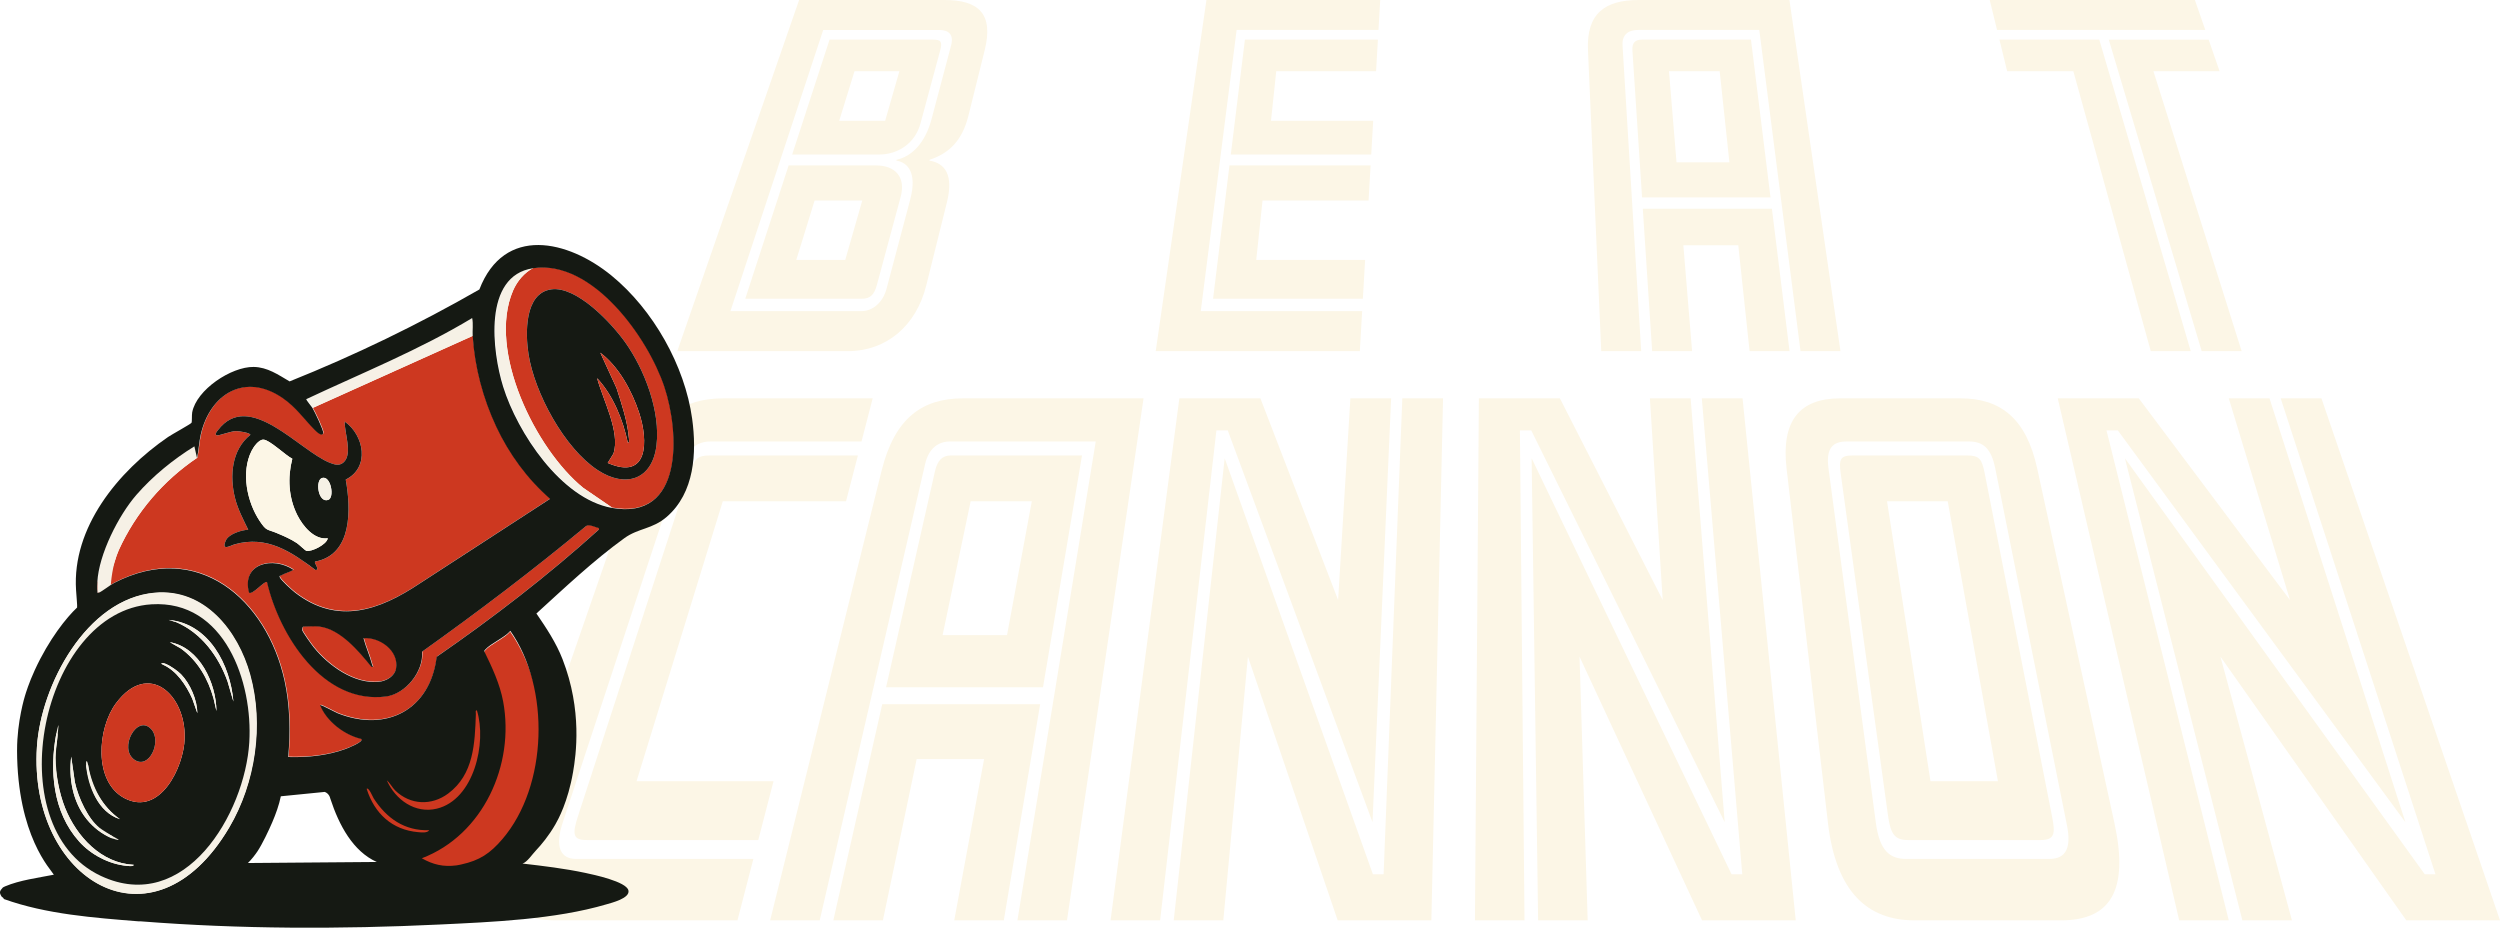 <?xml version="1.0" encoding="UTF-8"?>
<svg id="Layer_2" data-name="Layer 2" xmlns="http://www.w3.org/2000/svg" viewBox="0 0 2413.86 895.77">
  <defs>
    <style>
      .cls-1 {
        fill: #151913;
      }

      .cls-2 {
        fill: #f6f1e6;
      }

      .cls-3 {
        fill: #fcf6e6;
      }

      .cls-4 {
        fill: #cd3820;
      }
      #Layer_1-2 > g > g:first-child .cls-1 { fill: #fcf6e6 !important; }
    </style>
  </defs>
  <g id="Layer_1-2" data-name="Layer 1">
    <g>
      <g>
        <path class="cls-1" d="M894.32,275.65c-9.63,38.78-38.21,63.4-75.93,63.4h-164.44L771.57,0h140.36c32.84,0,47.63,13.08,38.84,48.45l-15.74,63.36c-6.19,24.92-19.57,36.56-37.41,42.43l-.22.84c15.33,2.53,23.41,13.98,16.87,40.31l-19.94,80.27ZM878.82,192.77c6.97-26.27-2.53-36.01-13.38-37.69l.23-.84c14.04-2.94,27.47-15.44,33.77-39.19l18.88-71.13c2.79-10.51-2.25-14.98-11.41-14.98h-112.06l-89.58,271.46h126.66c10.42,0,20.49-8.15,24.02-21.44l22.87-86.18ZM888.8,119.1c-5.32,19.7-22.11,30.1-39.99,30.1h-83.93l36.09-110.94h100.08c7.36,0,9.06,1.88,6.71,10.56l-18.97,70.27ZM846.65,275.18c-2.55,9.45-6.48,13.25-14.35,13.25h-112.72l41.88-128.72h84.35c17.96,0,29.15,10.62,23.8,30.44l-22.96,85.03ZM854.65,116.66l13.75-47.92h-43.34l-14.78,47.92h44.37ZM816.11,250.99l16.45-57.35h-46.03l-17.69,57.35h47.26Z"/>
        <path class="cls-1" d="M1312.97,339.05h-197.07L1164.87,0h167.79l-1.68,28.93h-136.96l-34.62,271.46h155.82l-2.24,38.66ZM1323.99,149.2h-135.6l13.63-110.94h128.41l-1.77,30.48h-96.39l-5.08,47.92h98.68l-1.89,32.54ZM1315.91,288.43h-144.63l15.82-128.72h136.28l-1.97,33.92h-102.37l-6.08,57.35h105.12l-2.17,37.44Z"/>
        <path class="cls-1" d="M1777.05,339.05h-38.57l-39.83-310.12h-117.19c-9.15,0-15.47,4.47-14.83,14.98l18.01,295.14h-38.57l-12.82-290.6c-1.56-35.37,16.27-48.45,49.1-48.45h145.41l49.28,339.05ZM1709.5,190.59h-124.02l-9.31-141.76c-.5-7.55,2.62-10.56,9.24-10.56h105.23l18.86,152.32ZM1727.88,339.05h-38.57l-10.93-102.23h-53.03l8.44,102.23h-38.57l-9.03-137.53h124.66l17.03,137.53ZM1669.83,156.76l-9.41-88.02h-48.94l7.27,88.02h51.08Z"/>
        <path class="cls-1" d="M2129.3,28.93h-201.05l-7.09-28.93h198.1l10.04,28.93ZM2115.25,339.05h-38.57l-74.79-270.31h-63.89l-7.46-30.48h96.4l88.31,300.78ZM2143.11,68.74h-63.89l85.18,270.31h-38.57l-89.7-300.78h96.4l10.57,30.48Z"/>
        <path class="cls-1" d="M712.05,888.64h-175.12c-47.86,0-63.63-25.82-39.96-94.11l118.59-342.23c17.31-49.94,43.77-67.68,83.11-67.68h143.95l-10.79,41.64h-146.08c-13.2,0-23.96,8.62-29.7,26.04l-112.81,342.23c-7.62,23.12-2.21,34.82,13.24,34.82h170.94l-15.36,59.28ZM732.14,811.11h-165.21c-13.81,0-14.72-5.07-8.66-23.72l107.29-330.14c4.63-14.23,7.9-17.49,19.85-17.49h142.93l-11.46,44.22h-118.99l-83.28,270.32h132.25l-14.72,56.81Z"/>
        <path class="cls-1" d="M1030.22,888.64h-47.86l75.63-462.38h-140.8c-11,0-20.41,6.46-23.92,21.66l-101.8,440.72h-47.86l107.62-434.15c12.66-51.08,39.37-69.88,78.71-69.88h174.21l-73.92,504.02ZM1007.07,663.57h-151.52l47.2-208.53c2.48-10.94,7.44-15.29,15.41-15.29h126.56l-37.65,223.82ZM969.22,888.64h-47.86l28.83-155.73h-65.1l-32.62,155.73h-47.86l47.24-208.73h152.47l-35.11,208.73ZM972.33,613.25l23.93-129.28h-59.05l-27.08,129.28h62.19Z"/>
        <path class="cls-1" d="M1325.21,793.81l-139.76-378.24h-10.95l-54.35,473.06h-47.86l66.43-504.02h78.24l75.04,194.74,11.85-194.74h39.34l-17.98,409.2ZM1382.05,888.64h-90.46l-86.67-254.61-23.77,254.61h-47.86l49.19-446.17,143.1,401.66h10.35l18.05-459.51h39.34l-11.28,504.02Z"/>
        <path class="cls-1" d="M1665.25,793.81l-186.76-378.24h-10.95l4.44,473.06h-47.86l3.79-504.02h78.24l99.24,194.74-12.35-194.74h39.34l32.87,409.2ZM1733.87,888.64h-90.46l-118.31-254.61,7.87,254.61h-47.86l-6.26-446.17,193.02,401.66h10.35l-39.05-459.51h39.34l51.35,504.02Z"/>
        <path class="cls-1" d="M2041.54,794.53c14.22,65.28-3.7,94.11-51.55,94.11h-141.47c-45.23,0-75.76-27.33-83.56-94.11l-39.95-342.23c-5.34-45.73,12.42-67.68,51.75-67.68h116.28c38.04,0,63.32,18.79,73.96,67.68l74.54,342.23ZM1926.52,452.3c-3.93-19.58-11.83-26.04-25.47-26.04h-117.92c-13.64,0-20.26,6.46-17.64,26.04l45.74,342.23c3.67,27.5,13.92,34.82,29.37,34.82h137.99c16.48,0,21.48-10.98,17.12-32.67l-69.18-344.38ZM1981.44,788.81c3.24,16.51,2.33,22.3-11.48,22.3h-127.36c-12.79,0-17.07-5.07-19.65-23.72l-45.66-330.14c-1.97-14.23-.21-17.49,11.74-17.49h110.19c11.95,0,14.36,3.26,17.15,17.49l65.07,331.57ZM1929.08,754.3l-48.48-270.32h-58.59l41.95,270.32h65.12Z"/>
        <path class="cls-1" d="M2322.46,793.81l-277.61-378.24h-10.95l118.06,473.06h-47.86l-117.26-504.02h78.24l146.01,194.74-59.12-194.74h39.34l131.16,409.2ZM2413.86,888.64h-90.46l-179.46-254.61,69.03,254.61h-47.86l-113.42-446.17,289.49,401.66h10.35l-149.42-459.51h39.34l172.41,504.02Z"/>
      </g>
      <g>
        <path class="cls-4" d="M456.98,837.8c-.27.06-12.09,2.41-13.87,2.64-12.55,1.65-36.51-6.21-47.34-12.33,58.95-22.43-160.95-28.18,5.28-131.89,14.6-9.11,74.04-51.22,66.57-66.57-31.34,46.09.51-1.35,1.04-1.95,4.71-5.47,18.6-11.43,23.89-17.8,38.4,54.6,42.91,149.28-.78,200.27-11.77,13.73-17.22,23.79-34.79,27.63Z"/>
        <g>
          <path class="cls-4" d="M456.74,324.16c1.86,29.94,9.95,60.3,22.67,87.39,12.41,26.44,30,50.61,52.05,69.76l-125.99,81.81c-38.84,25.89-79.25,40.35-120.18,8.76-2.98-2.3-13.55-11.81-14.85-14.85-.73-1.72.68-1.36,1.28-1.72,3.75-2.23,8.27-3.16,12-5.41-19.37-13.19-50.55-6.6-42.95,21.96,3.22,2.67,15.12-11.8,17.35-10.19,11.83,51.34,54.09,118.47,115.1,110.47,18.79-2.46,36.32-24.23,34.59-43.21,53.94-38.47,107.22-78.76,158.29-121.22,2.37-1.92,7.63.24,10.41,1.28,1.31.49,2.5,0,2.05,1.98-49.3,44.52-102.06,85.11-156.62,122.87-6.13,50.72-48.09,73.38-95.48,54.53-2.39-.95-16.43-8.63-17.13-7.94,6.21,15.74,23.45,28.92,39.92,32.76,2.6,2.81-13.86,9.11-15.4,9.68-17.35,6.38-36.79,8.28-55.24,7.71,2.18-24.31,1.73-49.8-3.55-73.74-17.3-78.46-83.6-135.92-164.2-94.51-4.4,2.26-11.85,8.31-15.01,9.56-1.79.71-1.39-.47-1.52-1.5-.31-2.39-.13-6.19,0-8.72,3.36-2.76,10.6-6.75,12.72-10.32,2.94-4.94,4.93-14.23,7.58-20.06,16.5-36.29,42.91-67.21,75.94-89.4,1.61-7.08,1.87-15.04,3.57-22.53,9.01-39.62,43.07-60.29,79.28-35.24,12.88,8.91,20.35,20.13,30.75,30.67,1.23,1.25,7.39,7.31,8.21,3.01.5-2.64-8.2-20.57-10.23-24.03l154.59-69.61ZM332.88,407.09c-.49,10.28,7.56,30.48-.6,38.82-4.05,4.14-8.42,3-13.27,1.15-29.4-11.22-78.19-71.46-108.5-31.8-1.01,1.32-3.86,4.38-.94,5.12,1.78.45,13.41-4.08,18.35-4.14,2.3-.03,13.82,1.62,13.82,3.66-18.13,14.42-20.11,39.72-14.83,60.92,2.72,10.89,7.94,20.73,12.8,30.7-6.42.18-19.04,4.14-21.74,10.5-4.49,10.57,4.5,4.71,8.66,3.55,31.14-8.71,54.25,7.02,78.11,24.85,4.47-.24-1.75-6.79-.53-8.17,36.31-6.61,34.71-50.9,29.62-79.19,23.57-11.65,17.76-42.89-.94-55.95Z"/>
          <path class="cls-4" d="M515.09,258.64c57.18-8.47,110.76,66.84,126.65,114.45,14.68,43.98,19.06,129.71-50.89,116.92l-27.66-18.92c-46.09-37.41-92.82-132.53-67.75-190.63,3.9-9.03,10.92-17.31,19.65-21.81ZM532.25,279.39c-26.08,3.62-24.98,43.09-21.98,62.39,5.86,37.62,34.67,91.08,66.95,112.2,26.76,17.51,52.56,9.33,56.61-23.88,4-32.8-11.43-73.28-30.28-99.71-13.12-18.41-46.73-54.42-71.31-51.01Z"/>
          <path class="cls-2" d="M515.09,258.64c-8.73,4.5-15.75,12.78-19.65,21.81-25.07,58.11,21.65,153.23,67.75,190.63l27.66,18.92c-48.95-8.95-90.89-72.67-104.7-116.95-10.53-33.76-19.8-107.2,28.94-114.42Z"/>
          <path class="cls-4" d="M308.81,604.67c20.31,2.58,38.07,23.94,50.17,38.9,2.68.19,1.08-.41.74-1.76-2.2-8.74-6.07-17.17-8.42-25.87,15.58-1.32,34.19,12.01,31.48,28.93-1.24,7.76-9.33,12.36-16.59,13.1-23.93,2.43-48.65-15.64-62.98-33.36-2-2.48-10.56-14.43-11.11-16.57-.35-1.39.4-3.36,1.35-3.36,4.7,0,10.94-.56,15.36,0Z"/>
          <path class="cls-2" d="M456.74,324.16l-154.59,69.61c-.91-1.55-6.18-7.74-6.1-8.71,53.63-25.2,109.24-47.59,160.18-78.3,1.19,5.69.15,11.66.51,17.4Z"/>
          <path class="cls-2" d="M190.56,441.89c-33.02,22.2-59.47,53.09-75.94,89.4-6.52,14.38-7.56,32.64-7.7,34.52-.32,4.14-8.95,6.09-12.4,6.09-2.83-33.16,20.19-74.58,37.71-94.66,15.77-18.07,35.41-34.02,55.77-46.6l2.55,11.25Z"/>
          <path class="cls-1" d="M332.88,407.09c18.7,13.06,24.51,44.31.94,55.95,5.09,28.29,6.69,72.58-29.62,79.19-1.22,1.39,5,7.94.53,8.17-23.85-17.84-46.96-33.56-78.11-24.85-4.16,1.16-13.15,7.02-8.66-3.55,2.7-6.36,15.32-10.32,21.74-10.5-4.86-9.98-10.08-19.81-12.8-30.7-5.29-21.19-3.3-46.49,14.83-60.92,0-2.04-11.52-3.69-13.82-3.66-4.94.06-16.57,4.59-18.35,4.14-2.92-.74-.06-3.8.94-5.12,30.31-39.66,79.1,20.58,108.5,31.8,4.85,1.85,9.22,2.99,13.27-1.15,8.17-8.34.11-28.55.6-38.82ZM316.48,519.71c-13.01,1.89-24.14-11.86-29.39-22.31-8.52-16.97-9.57-36.24-4.84-54.46-6.33-3.06-21.78-18.14-27.8-18.45-4.66-.24-9.66,7.13-11.55,10.89-10.33,20.53-4.5,49.16,7.83,67.67,6.76,10.14,6.94,7.6,16.86,11.8,6.79,2.88,12.9,5.45,19.11,9.56,2.05,1.36,8.04,7.17,9.02,7.44,4.76,1.27,19.85-6.08,20.76-12.13ZM311.06,461.48c-6.98,2.01-3.93,24.42,5.77,21.23,6.47-2.13,2.71-23.68-5.77-21.23Z"/>
          <path class="cls-1" d="M532.25,279.39c24.58-3.41,58.19,32.6,71.31,51.01,18.85,26.44,34.28,66.91,30.28,99.71-4.05,33.2-29.85,41.39-56.61,23.88-32.28-21.12-61.09-74.59-66.95-112.2-3.01-19.3-4.11-58.77,21.98-62.39ZM586.76,447c39.64,17.34,39.15-21.67,30.41-48.31-6.9-21.03-19.7-44.77-37.57-58.14l15.62,34.02c4.97,15.24,10.69,32.35,11.99,48.42.09,1.12.83,4.76-.99,4.58-4.66-22.16-14.18-45.74-29.69-62.44,5.36,20.34,22.5,51.84,15.88,72.71l-5.65,9.18Z"/>
          <path class="cls-3" d="M316.48,519.71c-.9,6.05-15.99,13.4-20.76,12.13-.98-.26-6.97-6.08-9.02-7.44-6.2-4.11-12.32-6.68-19.11-9.56-9.92-4.2-10.11-1.66-16.86-11.8-12.33-18.51-18.16-47.14-7.83-67.67,1.89-3.76,6.89-11.12,11.55-10.89,6.02.31,21.47,15.39,27.8,18.45-4.73,18.23-3.68,37.49,4.84,54.46,5.25,10.46,16.37,24.2,29.39,22.31Z"/>
          <path class="cls-2" d="M311.06,461.48c8.47-2.45,12.23,19.1,5.77,21.23-9.7,3.19-12.74-19.22-5.77-21.23Z"/>
          <path class="cls-4" d="M586.76,447l5.65-9.18c6.62-20.87-10.52-52.37-15.88-72.71,15.51,16.7,25.03,40.28,29.69,62.44,1.82.18,1.08-3.45.99-4.58-1.29-16.06-7.02-33.17-11.99-48.42l-15.62-34.02c17.87,13.37,30.67,37.11,37.57,58.14,8.74,26.64,9.23,65.66-30.41,48.31Z"/>
        </g>
        <path class="cls-1" d="M16.49,724.35c-.08-27.91,7.58-52.34,7.58-52.34.88-2.96,3.83-12.64,9.52-25.03,13.77-29.98,30.86-51.05,40.84-60.36.31-1.5-.56-9.97-1-16.94-3.87-60.21,40.28-114.39,88.83-147.74,3.38-2.32,21.97-12.56,22.63-13.7.65-1.12.17-7.32.68-10.08,4.11-21.87,37.76-44.17,59.31-43.87,13.36.18,23.75,7.55,34.74,13.97,63.14-25.3,124.29-54.93,183.23-88.75,24-62.21,85.53-47.82,127.65-13.37,40.07,32.77,70.76,86.91,77.8,138.21,4.52,32.88,2.34,71.45-24.56,94.71-13.88,12-27.29,10.74-40.87,20.55-29.84,21.56-57.77,47.99-84.95,72.74,9.58,14,19.02,28.18,25.23,44.13,19.27,49.53,12.97,92.74,10.17,108.96-5.01,29-14.46,45.99-17.06,50.5-6.48,11.23-13.47,19.56-18.68,25.09-3.56,3.65-8.55,11.42-13.07,12.78,20.25,2.33,40.63,4.78,60.59,9.01,8.05,1.71,39.46,8.36,41.64,16.79,2,7.72-16.5,12.18-21.36,13.61-49.25,14.52-109.86,17.01-161.23,19.46-95.84,4.57-192.36,4.45-288.2-3.08-.68-.05-1.37.05-2.05,0-43.19-3.46-89.21-6.83-130.02-21.5-.49-.36-.52-1.5-2.05-2.05-2.89-4.2-2.29-5.69,1.02-9.21.66-.36,1.36-.73,2.05-1.02,14.25-6.05,31.9-8.22,47.09-11.27-2.73-4.9-35.29-37.2-35.53-120.2ZM514.75,258.98c-48.74,7.22-39.47,80.66-28.94,114.42,13.81,44.28,55.74,107.99,104.7,116.95,69.94,12.79,65.57-72.94,50.89-116.92-15.88-47.6-69.46-122.92-126.65-114.45ZM301.81,394.12c2.03,3.46,10.74,21.38,10.23,24.03-.82,4.29-6.98-1.76-8.21-3.01-10.4-10.54-17.88-21.76-30.75-30.67-36.21-25.05-70.27-4.39-79.28,35.24-1.7,7.49-1.96,15.45-3.57,22.53l-2.55-11.25c-20.36,12.58-40.01,28.53-55.77,46.6-17.52,20.08-36.5,57.65-37.91,84.43-.13,2.53-.31,6.34,0,8.72.14,1.03-.27,2.21,1.52,1.5,3.17-1.25,10.62-7.3,15.01-9.56,80.6-41.42,146.89,16.05,164.2,94.51,5.28,23.94,5.73,49.43,3.55,73.74,18.44.57,37.88-1.34,55.24-7.71,1.54-.57,18-6.87,15.4-9.68-16.47-3.84-33.71-17.03-39.92-32.76.7-.68,14.74,6.99,17.13,7.94,47.39,18.85,89.35-3.81,95.48-54.53,54.56-37.75,107.32-78.34,156.62-122.87.45-1.99-.74-1.49-2.05-1.98-2.78-1.04-8.04-3.2-10.41-1.28-51.07,42.46-104.35,82.76-158.29,121.22,1.73,18.98-15.8,40.75-34.59,43.21-61.01,8-103.26-59.13-115.1-110.47-2.23-1.61-14.12,12.86-17.35,10.19-7.6-28.57,23.57-35.15,42.95-21.96-3.73,2.24-8.25,3.17-12,5.41-.6.36-2.01,0-1.28,1.72,1.29,3.05,11.86,12.55,14.85,14.85,40.93,31.6,81.34,17.13,120.18-8.76l125.99-81.81c-22.05-19.15-39.64-43.32-52.05-69.76-12.71-27.08-20.8-57.45-22.67-87.39-.36-5.74.68-11.71-.51-17.4-50.94,30.71-106.55,53.1-160.18,78.3-.08.98,5.19,7.16,6.1,8.71ZM149.07,572.56c-65.85,5.93-109.56,89.33-113.42,148.66-8.37,128.8,112.56,201.87,185.46,77.97,25.29-42.99,33.61-99.22,20.22-147.51-11.74-42.36-43.93-83.47-92.26-79.12ZM308.47,605.01c-4.41-.56-10.66,0-15.36,0-.95,0-1.7,1.97-1.35,3.36.55,2.14,9.1,14.09,11.11,16.57,14.33,17.72,39.05,35.78,62.98,33.36,7.26-.74,15.35-5.34,16.59-13.1,2.71-16.92-15.91-30.24-31.48-28.93,2.35,8.7,6.21,17.13,8.42,25.87.34,1.35,1.94,1.95-.74,1.76-12.11-14.96-29.86-36.31-50.17-38.9ZM445.42,834.66c17.69-3.87,27.77-10.59,39.62-24.42,43.99-51.34,46.37-146.14,7.71-201.12-5.33,6.41-19.31,12.41-24.05,17.93-.53.61-1.2,1-1.04,1.97,7.52,15.45,15.02,31.39,18.18,48.42,11.28,60.89-19.22,128.68-78.57,151.26,10.91,6.17,20.9,8.53,33.53,6.87,1.79-.24,4.35-.85,4.62-.91ZM373.49,753.46c8.27,18.67,27.28,32.44,48.31,27.33,35.86-8.71,48.4-63.64,38.68-94.89-1.77-.25-.97,2.33-1.01,3.56-.99,28.43-1.95,58.21-26.7,76.71-15.99,11.95-36.64,11.21-51.15-2.94-2.87-2.8-4.98-7.16-8.13-9.77ZM414.42,801.58c-23.78.84-41.24-11.58-53.66-30.8-.73-1.14-4.8-11.08-6.74-9.12,7.46,23.63,24.44,39.67,49.77,41.83,2.92.25,8.9,1.03,10.62-1.91ZM318.94,771.11c-.11-.33-.45-2.41-2.08-4.23-1.14-1.27-2.45-1.93-3.25-2.26l-42.46,4.23c-1.69,8.39-4.85,17.1-8.24,25.03-3.4,7.96-9.66,21.14-14.33,28.15-2.21,3.32-6.11,8.32-9.21,11.25l124.39-1.01c-22.85-10.27-36.33-35.2-44.81-61.17Z"/>
        <path class="cls-2" d="M149.41,572.22c48.33-4.35,80.52,36.75,92.26,79.12,13.39,48.3,5.21,104.6-20.22,147.51-74.08,125.04-194.15,50.77-185.78-78.02,3.86-59.33,47.88-142.68,113.73-148.61ZM146.33,583.48c-106.01,6.51-150.11,214.77-48.92,262.27,80.9,37.97,139.07-60.04,143.3-128.99,3.56-58.04-23.66-137.62-94.38-133.28Z"/>
        <path class="cls-1" d="M146.33,583.48c70.72-4.34,97.95,75.24,94.38,133.28-4.23,68.95-62.4,166.96-143.3,128.99-101.2-47.5-57.09-255.76,48.92-262.27ZM225.36,677.35c-2.96-35.24-23.45-75.23-62.43-78.81l7.44,2.27c24.16,10.35,40.67,32.94,49.33,57.14l5.66,19.4ZM208.98,686.57c-.22-26.92-16.17-61.36-45.03-66.53l10.73,6.14c16.36,11.92,26.13,29.06,31.53,48.33l2.77,12.06ZM174.85,651.1c-3.19-3.29-10.67-8.58-14.96-10.13-.97-.35-3.33-1.36-3.1.54,13.69,5.92,22.89,19.88,28.84,33.1l4.92,14c-.13-12.67-6.87-28.42-15.71-37.51ZM112.16,678.8c-18.13,24.03-22.31,75.97,8.1,91.91,34.21,17.93,57.35-30.12,58.07-57.98,1.08-42.02-34.98-75.26-66.17-33.92ZM129.13,835.02c-31.5-1.48-55.24-27.45-66.3-55.02-5.73-14.3-9.52-33.5-9.53-48.89,0-6.34,1.79-13.11,2.16-19.43.07-1.12.66-3.88-1.05-3.61-6.86,36.03-3.39,76.1,21.99,104.43,11.42,12.75,28.9,21.93,46.1,23.52,1.33.12,6.36.87,6.63-1ZM97.75,801.91c-12.06-9.89-22.15-31.66-25.46-46.71l-3.54-24.6c-2.49,21.09,1.4,43.41,14.92,60.31,6.48,8.11,16.99,15.71,24.49,18.5.88.14.58-1.94.5-2.02-.42-.45-9.17-4.05-10.91-5.48ZM85.11,738.78c-1.77.06-2.15-.69-1.82,1.29,3.42,20.41,10.97,43.87,32.53,50.91-16.96-11.95-28.51-31.51-30.72-52.2Z"/>
        <path class="cls-2" d="M129.13,835.02c-.28,1.86-5.3,1.12-6.63,1-17.2-1.58-34.68-10.76-46.1-23.52-25.37-28.34-28.85-68.4-21.99-104.43,1.23-5.36,3.26-16.02,1.05,3.61-.71,6.27-1.68,13.8-1.68,20.14,0,15.39,3.32,33.88,9.05,48.18,11.05,27.57,34.8,53.55,66.3,55.02Z"/>
        <path class="cls-2" d="M225.36,677.35l-5.66-19.4c-8.66-24.2-25.17-46.79-49.33-57.14l-7.44-2.27c38.98,3.58,59.47,43.57,62.43,78.81Z"/>
        <path class="cls-2" d="M96.28,799.44c1.74,1.43,11.86,7.63,12.38,7.95.35.21,13.41,6.68-.5,2.02-10.32-4.2-18.01-10.4-24.49-18.5-13.52-16.91-17.41-39.22-14.92-60.31l3.54,24.6c3.31,15.05,11.93,34.36,23.99,44.24Z"/>
        <path class="cls-2" d="M208.98,686.57l-2.77-12.06c-5.4-19.27-15.16-36.4-31.53-48.33l-10.73-6.14c28.86,5.17,44.81,39.61,45.03,66.53Z"/>
        <path class="cls-2" d="M85.11,738.78c3.96,21.77,13.75,40.25,30.72,52.2-21.56-7.04-30.76-32.15-32.64-50.95-.53-4.99.59-7.97,1.93-1.25Z"/>
        <path class="cls-2" d="M174.85,651.1c8.84,9.09,15.58,24.84,15.71,37.51l-4.92-14c-5.96-13.22-15.15-27.18-28.84-33.1-2.18-.69-1.19-2.3,3.1-.54,4.22,1.73,11.77,6.84,14.96,10.13Z"/>
        <path class="cls-4" d="M112.16,678.8c31.19-41.34,67.24-8.09,66.17,33.92-.72,27.87-23.86,75.91-58.07,57.98-30.41-15.94-26.23-67.88-8.1-91.91ZM146.23,704.29c-13.77-15.54-32.13,18.32-16.45,29.25,14.26,9.94,26.64-17.75,16.45-29.25Z"/>
        <path class="cls-1" d="M146.23,704.29c10.19,11.5-2.19,39.18-16.45,29.25-15.68-10.93,2.68-44.79,16.45-29.25Z"/>
      </g>
    </g>
  </g>
</svg>